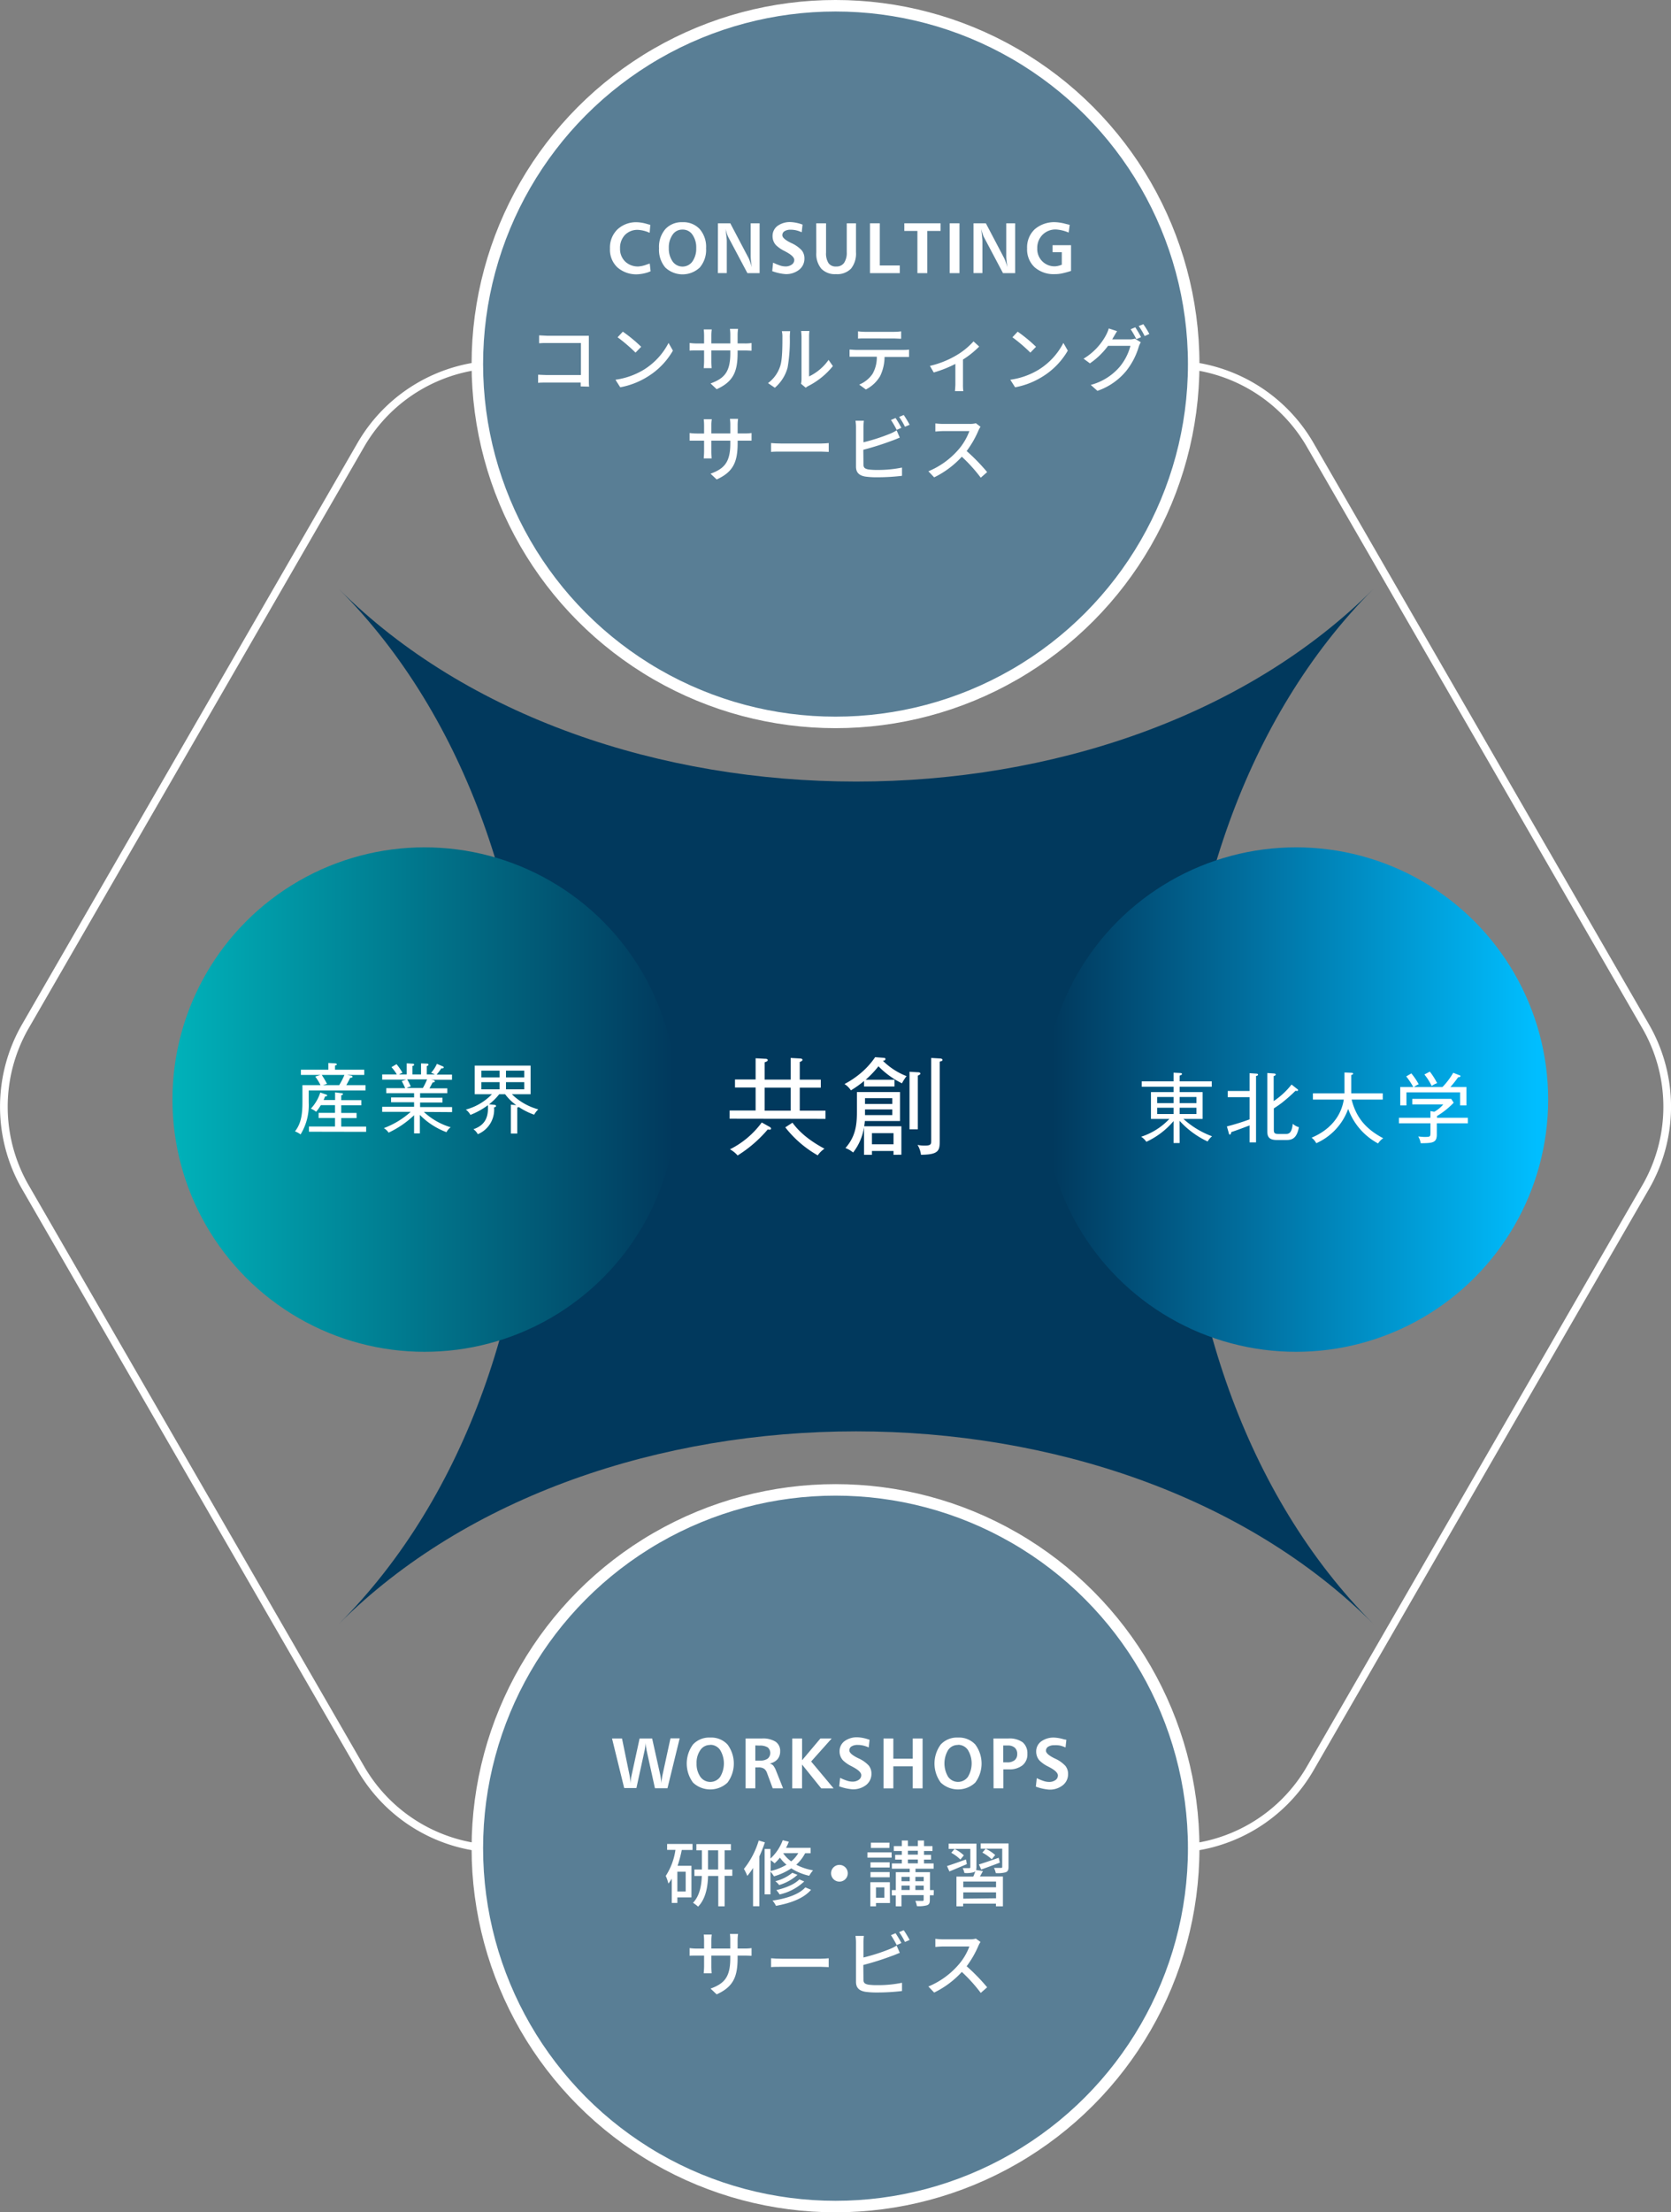 <svg xmlns="http://www.w3.org/2000/svg" xmlns:xlink="http://www.w3.org/1999/xlink" viewBox="0 0 435.83 576.76" width="435.83px" height="576.76px"><rect x="0" y="0" width="435.83" height="576.76" fill="#808080" stroke="none"/><defs><style>.cls-1,.cls-4{fill:none;stroke:#fff;stroke-miterlimit:10;}.cls-1{stroke-width:2px;}.cls-2{fill:#fff;}.cls-3,.cls-5{fill:#01395d;}.cls-3{opacity:0.65;}.cls-4{stroke-width:3px;}.cls-6{fill:url(#gradation_3);}.cls-7{fill:url(#gradation_4);}</style><linearGradient id="gradation_3" x1="152" y1="-346.67" x2="62.68" y2="-257.34" gradientTransform="translate(48.23 424.32) rotate(45)" gradientUnits="userSpaceOnUse"><stop offset="0" stop-color="#00beff"/><stop offset="1" stop-color="#01395d"/></linearGradient><linearGradient id="gradation_4" x1="-98.91" y1="-95.76" x2="-7.31" y2="-187.36" gradientTransform="translate(48.23 424.32) rotate(45)" gradientUnits="userSpaceOnUse"><stop offset="0" stop-color="#00b1b9"/><stop offset="1" stop-color="#01395d"/></linearGradient></defs><g><g><path class="cls-1" d="M429.21,267.56,341.73,116a42,42,0,0,0-36.33-21h-175A42,42,0,0,0,94.1,116L6.62,267.56a42,42,0,0,0,0,41.95L94.1,461a42,42,0,0,0,36.33,21h175a41.94,41.94,0,0,0,36.33-21l87.48-151.53A41.92,41.92,0,0,0,429.21,267.56Z"/><circle class="cls-2" cx="217.92" cy="481.85" r="93.42"/><circle class="cls-2" cx="217.92" cy="94.92" r="93.42"/><circle class="cls-3" cx="217.92" cy="481.85" r="93.42"/><circle class="cls-3" cx="217.92" cy="94.92" r="93.42"/><circle class="cls-4" cx="217.92" cy="481.85" r="93.42"/><circle class="cls-4" cx="217.92" cy="94.92" r="93.42"/><path class="cls-2" d="M159.63,453.24h2.6l2,9.74c0,.11.06.35.11.72s.09.79.14,1.27c0-.38,0-.74.07-1.07a8,8,0,0,1,.14-.87l2.13-9.79h3.27l2.18,9.77c0,.18.07.44.11.79s.09.74.13,1.17c0-.32,0-.65.08-1s.09-.63.14-.91l2.14-9.85h2.4l-3.18,13h-3.27l-2.2-10c0-.22-.09-.48-.13-.79s-.07-.66-.1-1.07c0,.37-.06.71-.1,1s-.08.59-.12.81l-2.18,10H162.8Z"/><path class="cls-2" d="M185.24,453a5.78,5.78,0,0,1,4.51,1.81,8.32,8.32,0,0,1,0,9.93,6.56,6.56,0,0,1-9,0,8.37,8.37,0,0,1,0-9.94A5.77,5.77,0,0,1,185.24,453Zm0,1.93a3,3,0,0,0-2.56,1.31,5.72,5.72,0,0,0-1,3.5,5.84,5.84,0,0,0,1,3.51,3.17,3.17,0,0,0,5.15,0,6.76,6.76,0,0,0,0-7A3.07,3.07,0,0,0,185.24,454.89Z"/><path class="cls-2" d="M194.47,453.24h4.26a6.17,6.17,0,0,1,3.56.84,2.86,2.86,0,0,1,1.19,2.51,3.07,3.07,0,0,1-.7,2.07,3.52,3.52,0,0,1-2,1.09,2.14,2.14,0,0,1,.9.55,5.09,5.09,0,0,1,.76,1.42l1.8,4.51h-2.7l-1.46-3.93a2.32,2.32,0,0,0-.8-1.18,2.58,2.58,0,0,0-1.47-.34H197v5.45h-2.53Zm2.53,1.81V459h1.31a3.13,3.13,0,0,0,1.92-.51,1.93,1.93,0,0,0,0-2.93,3.78,3.78,0,0,0-2.12-.47Z"/><path class="cls-2" d="M206.64,453.24h2.56v5.67l4.78-5.67h2.94l-5.36,6,5.86,7h-3.23l-5-6.21v6.21h-2.56Z"/><path class="cls-2" d="M226.8,453.58l-.22,2a7.56,7.56,0,0,0-1.45-.5,6.25,6.25,0,0,0-1.42-.16,3,3,0,0,0-1.61.38,1.2,1.2,0,0,0-.57,1.06c0,.57.69,1.2,2.08,1.91l.31.15a8.24,8.24,0,0,1,2.66,1.87,3.29,3.29,0,0,1,.71,2.12,3.66,3.66,0,0,1-1.37,2.94,5.48,5.48,0,0,1-3.61,1.14,12.78,12.78,0,0,1-3.08-.65l-.35-.12.24-2.22a12.74,12.74,0,0,0,1.84.76,4.39,4.39,0,0,0,1.35.23,2.74,2.74,0,0,0,1.68-.48,1.45,1.45,0,0,0,.65-1.21c0-.63-.7-1.33-2.09-2.08l-.22-.12-.26-.14a8.69,8.69,0,0,1-2.18-1.5,3.37,3.37,0,0,1-.91-2.36,3.24,3.24,0,0,1,1.29-2.67,5.5,5.5,0,0,1,3.46-1,10,10,0,0,1,2.45.45Z"/><path class="cls-2" d="M230.44,453.24H233v5.26h5.06v-5.26h2.57v13h-2.57v-5.75H233v5.75h-2.56Z"/><path class="cls-2" d="M249.86,453a5.78,5.78,0,0,1,4.51,1.81,8.32,8.32,0,0,1,0,9.93,6.56,6.56,0,0,1-9,0,8.37,8.37,0,0,1,0-9.94A5.77,5.77,0,0,1,249.86,453Zm0,1.93a3,3,0,0,0-2.56,1.31,6.79,6.79,0,0,0,0,7,3.17,3.17,0,0,0,5.15,0,6.76,6.76,0,0,0,0-7A3.07,3.07,0,0,0,249.86,454.89Z"/><path class="cls-2" d="M259.11,453.24H263a5.87,5.87,0,0,1,3.74,1,3.71,3.71,0,0,1,1.22,3,3.64,3.64,0,0,1-1.28,3,5.47,5.47,0,0,1-3.59,1.05h-1.39v4.94h-2.56Zm2.56,1.83v4.39h1.05a2.91,2.91,0,0,0,1.92-.56,2,2,0,0,0,.67-1.62,2.08,2.08,0,0,0-.63-1.63,2.59,2.59,0,0,0-1.81-.58Z"/><path class="cls-2" d="M278.13,453.58l-.22,2a7.8,7.8,0,0,0-1.45-.5A6.31,6.31,0,0,0,275,455a2.92,2.92,0,0,0-1.61.38,1.21,1.21,0,0,0-.58,1.06c0,.57.7,1.2,2.09,1.91l.31.15a8.18,8.18,0,0,1,2.65,1.87,3.23,3.23,0,0,1,.71,2.12,3.63,3.63,0,0,1-1.37,2.94,5.43,5.43,0,0,1-3.6,1.14,12.69,12.69,0,0,1-3.08-.65l-.35-.12.24-2.22a12.3,12.3,0,0,0,1.84.76,4.35,4.35,0,0,0,1.35.23,2.74,2.74,0,0,0,1.68-.48,1.44,1.44,0,0,0,.64-1.21c0-.63-.69-1.33-2.08-2.08l-.22-.12-.27-.14a8.6,8.6,0,0,1-2.17-1.5,3.23,3.23,0,0,1-.68-1.08,3.43,3.43,0,0,1-.24-1.28,3.22,3.22,0,0,1,1.3-2.67,5.48,5.48,0,0,1,3.46-1,10,10,0,0,1,2.45.45Z"/><path class="cls-2" d="M174,480.74h6.62v1.57h-2.8a33.15,33.15,0,0,1-1.09,4.12h3.61v8.24h-3.67v1.44h-1.46v-6.33a10.41,10.41,0,0,1-.88,1.29,10.78,10.78,0,0,0-.69-2,16.76,16.76,0,0,0,2.53-6.79H174Zm4.84,7.24h-2.17v5.15h2.17ZM191,489.05h-2V497h-1.66v-7.92h-2.66c-.09,2.81-.58,5.91-2.6,8a9.88,9.88,0,0,0-1.33-1c1.78-1.85,2.21-4.6,2.3-7h-1.93V487.4h1.95v-5h-1.44v-1.63h9v1.63H189v5h2Zm-3.69-1.65v-5h-2.64v5Z"/><path class="cls-2" d="M199.5,480.32a38.92,38.92,0,0,1-1.44,3.65v13h-1.65V487a18.1,18.1,0,0,1-1.5,2.07,12.72,12.72,0,0,0-.88-1.83,21.68,21.68,0,0,0,3.86-7.4ZM210,483.15a10.72,10.72,0,0,1-2.32,3,14.54,14.54,0,0,0,4.38,1.46,8.23,8.23,0,0,0-1,1.42,14.45,14.45,0,0,1-4.68-1.93,16.37,16.37,0,0,1-4.51,2.08,8.21,8.21,0,0,0-.92-1.24v5.94h-1.52V482.05h1.52v2.49a12.14,12.14,0,0,0,3.2-4.78l1.59.4a11.88,11.88,0,0,1-.73,1.59h6.41v1.4Zm-9,4.64a14.44,14.44,0,0,0,4.14-1.64,9.8,9.8,0,0,1-1.72-1.84,13.27,13.27,0,0,1-1.39,1.48,12,12,0,0,0-1-.82Zm10.54,4.89c-1.87,2.21-5.28,3.5-9.15,4.19a5.94,5.94,0,0,0-.9-1.36c3.61-.53,6.93-1.61,8.55-3.45Zm-3.54-3.89a12.6,12.6,0,0,1-4.77,2.66,6.51,6.51,0,0,0-1-1,11.32,11.32,0,0,0,4.42-2.19Zm1.76,1.72a13.68,13.68,0,0,1-6.42,3.39,7,7,0,0,0-.86-1.13c2.32-.52,4.76-1.49,6-2.79Zm-5.5-7.36,0,0a8.62,8.62,0,0,0,2.1,2.13,8.09,8.09,0,0,0,1.85-2.15Z"/><path class="cls-2" d="M218.94,486.2a2.18,2.18,0,1,1-2.18,2.17A2.18,2.18,0,0,1,218.94,486.2Z"/><path class="cls-2" d="M226.24,482.93h6.31v1.38h-6.31Zm5.88,13.21h-3.65V497H227v-6.29h5.09Zm-.08-9.26h-5v-1.35h5Zm-5,1.19h5v1.35h-5Zm4.93-6.3h-4.83V480.4H232Zm-3.5,10.29v2.7h2.19v-2.7Zm15.05,2.06h-1v1.2c0,.79-.15,1.18-.73,1.4a7.9,7.9,0,0,1-2.64.23,6.1,6.1,0,0,0-.41-1.37c.8,0,1.63,0,1.87,0s.3-.09.3-.32v-1.18h-5.79V497h-1.48v-2.85H232.6v-1.38h1.05v-4.68h3.62v-.9h-4.65v-1.37h2.6v-1h-1.74v-1.25h1.74v-1h-2.09v-1.27h2.09v-1.46h1.58v1.46h2.6v-1.46H241v1.46h2.21v1.27H241v1h1.84v1.25H241v1h2.51v1.37h-4.73v.9h3.78v4.68h1Zm-8.39-4.81v1.14h2.14v-1.14Zm0,3.43h2.14v-1.15h-2.14Zm1.67-9.23h2.6v-1h-2.6Zm0,2.28h2.6v-1h-2.6Zm1.95,3.52v1.14h2.17v-1.14Zm2.17,3.43v-1.15h-2.17v1.15Z"/><path class="cls-2" d="M252.17,486c-1.59.66-3.22,1.37-4.55,1.9L247,486.5c1.27-.41,3.11-1.06,4.94-1.72Zm4.2,1.8c-.27.49-.53,1-.79,1.42h6V497h-1.82v-.7h-8.55v.7h-1.75v-7.76h4.39a12.44,12.44,0,0,0,.54-1.42,1.06,1.06,0,0,1-.39.28,7.05,7.05,0,0,1-2.46.21,5.07,5.07,0,0,0-.45-1.27h1.69c.24,0,.3-.07.3-.26v-4.75h-5.65v-1.37h7.24v6.12a2.89,2.89,0,0,1-.09.75Zm-5.88-3a10.73,10.73,0,0,0-2.38-1.76l.86-1a9.6,9.6,0,0,1,2.42,1.67Zm9.3,5.73h-8.55v1.5h8.55Zm0,4.37v-1.54h-8.55V495Zm-4.47-8.82c1.33-.41,3.27-1.07,5.16-1.74l.29,1.27c-1.67.64-3.45,1.29-4.85,1.8Zm7.73.65c0,.77-.17,1.15-.73,1.39a8,8,0,0,1-2.6.22,5.36,5.36,0,0,0-.47-1.36c.79,0,1.61,0,1.85,0s.3-.07.3-.28v-4.73h-5.61v-1.37h7.26Zm-4.38-2a11.8,11.8,0,0,0-2.45-1.74l.86-1a10.52,10.52,0,0,1,2.49,1.63Z"/><path class="cls-2" d="M194.14,508a11.32,11.32,0,0,0,1.88-.11v2c-.3,0-1-.05-1.86-.05h-1.78v.63c0,4.83-1.08,7.51-5.46,9.48l-1.59-1.5c3.5-1.29,5.14-2.9,5.14-7.87v-.74h-4.94v2.8c0,.77.06,1.56.08,1.82h-2.06c0-.26.09-1,.09-1.82v-2.8h-1.83c-.88,0-1.65,0-1.95.05v-2a14.83,14.83,0,0,0,1.95.13h1.83v-2.15c0-.66-.07-1.26-.09-1.5h2.09a11.26,11.26,0,0,0-.11,1.5V508h4.94v-2.17a12.62,12.62,0,0,0-.09-1.63h2.12a11.44,11.44,0,0,0-.12,1.63V508Z"/><path class="cls-2" d="M201.11,510.54c.6.06,1.76.12,2.77.12h10.17c.91,0,1.65-.08,2.09-.12v2.31c-.41,0-1.25-.08-2.07-.08H203.88c-1,0-2.15,0-2.77.08Z"/><path class="cls-2" d="M225.21,516.1c0,.9.39,1.13,1.27,1.32a16.76,16.76,0,0,0,2.34.13,31,31,0,0,0,6.44-.62v2.15a54.8,54.8,0,0,1-6.55.38,20.53,20.53,0,0,1-3.07-.19c-1.52-.28-2.38-1-2.38-2.6V506.41a11.26,11.26,0,0,0-.13-1.69h2.19a13.21,13.21,0,0,0-.11,1.69v3.93a50.28,50.28,0,0,0,6.83-2.19,11.11,11.11,0,0,0,1.82-.92l.82,1.89c-.62.24-1.36.58-2,.79a74.6,74.6,0,0,1-7.51,2.38Zm8.67-9a27.88,27.88,0,0,0-1.5-2.58l1.2-.51a27.37,27.37,0,0,1,1.52,2.56Zm1.83-3.88a26.21,26.21,0,0,1,1.54,2.55l-1.22.52a16.77,16.77,0,0,0-1.52-2.56Z"/><path class="cls-2" d="M255.73,506.29a6.63,6.63,0,0,0-.54,1,25.84,25.84,0,0,1-3.07,5.33,49.94,49.94,0,0,1,5.35,5.49l-1.67,1.46a40.4,40.4,0,0,0-4.94-5.47,23.88,23.88,0,0,1-7.21,5.38l-1.51-1.58a21,21,0,0,0,7.69-5.48,15.31,15.31,0,0,0,3-4.95h-6.87c-.73,0-1.74.1-2,.12v-2.12a18.92,18.92,0,0,0,2,.13h6.94a5.8,5.8,0,0,0,1.63-.18Z"/><path class="cls-2" d="M169.61,58.62l-.16,2.06-.2-.07a8.47,8.47,0,0,0-2.82-.68A4.53,4.53,0,0,0,163,61.25a4.91,4.91,0,0,0-1.28,3.53,4.56,4.56,0,0,0,1.32,3.39,4.78,4.78,0,0,0,3.49,1.3,7.28,7.28,0,0,0,2.17-.51c.35-.11.6-.2.77-.24l.22,2L169,71a10.63,10.63,0,0,1-2.68.51,7.46,7.46,0,0,1-5.29-1.8,6.32,6.32,0,0,1-1.94-4.89,6.61,6.61,0,0,1,1.94-5,7.11,7.11,0,0,1,5.15-1.88,10.19,10.19,0,0,1,2.7.49Z"/><path class="cls-2" d="M178,57.93a5.78,5.78,0,0,1,4.51,1.81,7.07,7.07,0,0,1,1.65,5,7.08,7.08,0,0,1-1.64,5,6.56,6.56,0,0,1-9,0,7.12,7.12,0,0,1-1.63-5,7.08,7.08,0,0,1,1.64-5A5.77,5.77,0,0,1,178,57.93Zm0,1.93a3,3,0,0,0-2.56,1.31,5.72,5.72,0,0,0-1,3.5,5.84,5.84,0,0,0,1,3.51,3.17,3.17,0,0,0,5.15,0,5.82,5.82,0,0,0,1-3.51,5.74,5.74,0,0,0-1-3.5A3,3,0,0,0,178,59.86Z"/><path class="cls-2" d="M187.25,58.21h3.22l4.78,9.08c.12.25.25.57.4,1s.3.86.45,1.38c-.1-.62-.18-1.18-.23-1.68s-.08-.94-.08-1.3V58.21h2.33v13h-3.18L190,61.91a6.61,6.61,0,0,1-.38-.91,13.46,13.46,0,0,1-.38-1.34c.09.77.17,1.42.23,2s.09.92.09,1.14V71.2h-2.33Z"/><path class="cls-2" d="M209.32,58.55l-.22,2a7.71,7.71,0,0,0-1.44-.5,6.4,6.4,0,0,0-1.43-.16,2.91,2.91,0,0,0-1.6.38,1.19,1.19,0,0,0-.58,1.06c0,.57.69,1.2,2.08,1.91l.31.15a8.24,8.24,0,0,1,2.66,1.87,3.29,3.29,0,0,1,.71,2.12,3.66,3.66,0,0,1-1.37,2.94,5.47,5.47,0,0,1-3.6,1.14,12.83,12.83,0,0,1-3.09-.65l-.34-.12.23-2.22a14.59,14.59,0,0,0,1.84.76,4.45,4.45,0,0,0,1.36.23,2.73,2.73,0,0,0,1.67-.48,1.45,1.45,0,0,0,.65-1.21c0-.63-.7-1.33-2.09-2.08a1.28,1.28,0,0,0-.22-.12l-.26-.14a8.69,8.69,0,0,1-2.18-1.5,3.4,3.4,0,0,1-.68-1.08,3.63,3.63,0,0,1-.23-1.28,3.24,3.24,0,0,1,1.29-2.67,5.5,5.5,0,0,1,3.46-1,10.32,10.32,0,0,1,2.45.44Z"/><path class="cls-2" d="M212.89,58.21h2.56v7.62a4.74,4.74,0,0,0,.64,2.77,2.26,2.26,0,0,0,2,.88,2.39,2.39,0,0,0,2.06-.94,4.75,4.75,0,0,0,.7-2.81V58.21h2.41v7.54a6.25,6.25,0,0,1-1.3,4.29,5,5,0,0,1-3.9,1.43,4.94,4.94,0,0,1-3.85-1.42,6,6,0,0,1-1.3-4.19Z"/><path class="cls-2" d="M226.91,58.21h2.56v11h5.21v2h-7.77Z"/><path class="cls-2" d="M235.86,58.21h9.46v2h-3.47v11h-2.57v-11h-3.42Z"/><path class="cls-2" d="M247.69,58.21h2.56v13h-2.56Z"/><path class="cls-2" d="M253.91,58.21h3.22l4.77,9.08c.12.25.26.57.41,1s.3.86.45,1.38c-.1-.62-.18-1.18-.23-1.68a11.08,11.08,0,0,1-.08-1.3V58.21h2.32v13H261.6l-4.92-9.29a4.8,4.8,0,0,1-.38-.91c-.13-.38-.26-.82-.39-1.34.1.77.18,1.42.23,2s.09.92.09,1.14V71.2h-2.32Z"/><path class="cls-2" d="M279,58.62l-.26,2-.29-.1a9.86,9.86,0,0,0-3-.69,4.76,4.76,0,0,0-3.54,1.38,4.82,4.82,0,0,0-1.37,3.53,4.49,4.49,0,0,0,4.72,4.69,5.07,5.07,0,0,0,1.39-.31l.29-.09V65.75h-2.41V63.92h4.82v6.71a20.73,20.73,0,0,1-2.37.65,8.92,8.92,0,0,1-1.81.19,7.56,7.56,0,0,1-5.33-1.8,6.36,6.36,0,0,1-1.95-4.91,6.45,6.45,0,0,1,2-5,7.78,7.78,0,0,1,5.47-1.83,11.75,11.75,0,0,1,2.6.44Z"/><path class="cls-2" d="M151.45,100.74c0-.26,0-.62,0-1H142.6c-.77,0-1.71,0-2.25.07V97.69c.54,0,1.37.09,2.17.09h9V89.43h-8.74c-.73,0-1.69,0-2.17.06V87.43c.65,0,1.55.11,2.17.11h9.3c.51,0,1.16,0,1.5,0,0,.41,0,1.09,0,1.58v9.68c0,.65,0,1.57.08,2Z"/><path class="cls-2" d="M167.88,96.41a17.82,17.82,0,0,0,6.49-7l1.14,2a19.19,19.19,0,0,1-6.57,6.77,20.39,20.39,0,0,1-7.17,2.79L160.52,99A19.46,19.46,0,0,0,167.88,96.41Zm-.64-6-1.48,1.52a43.57,43.57,0,0,0-4.68-4l1.37-1.46A38.44,38.44,0,0,1,167.24,90.42Z"/><path class="cls-2" d="M194.14,89.54a10.3,10.3,0,0,0,1.88-.11v2c-.3,0-1-.06-1.86-.06h-1.78V92c0,4.83-1.08,7.5-5.46,9.47l-1.59-1.5c3.5-1.29,5.15-2.9,5.15-7.86v-.75h-4.95v2.81c0,.77.06,1.55.08,1.81h-2.06c0-.26.09-1,.09-1.81V91.36h-1.83c-.88,0-1.65,0-1.95.06v-2a14.83,14.83,0,0,0,1.95.13h1.83V87.39c0-.65-.07-1.25-.09-1.5h2.09a11.58,11.58,0,0,0-.11,1.5v2.15h4.95V87.37a12.22,12.22,0,0,0-.1-1.63h2.12a11.44,11.44,0,0,0-.12,1.63v2.17Z"/><path class="cls-2" d="M200.31,99.88a8.85,8.85,0,0,0,3.22-4.55c.54-1.67.54-5.32.54-7.47a6,6,0,0,0-.15-1.52h2.17a14,14,0,0,0-.09,1.5,41.42,41.42,0,0,1-.58,8,10.54,10.54,0,0,1-3.33,5.25Zm8.61.17a5.75,5.75,0,0,0,.13-1.18V87.78a13.91,13.91,0,0,0-.11-1.49h2.17a11.24,11.24,0,0,0-.09,1.49V98.14a13.21,13.21,0,0,0,5.09-4.31l1.12,1.61a19.64,19.64,0,0,1-6.36,5.17,4.08,4.08,0,0,0-.72.47Z"/><path class="cls-2" d="M235.53,91.23c.39,0,1.1,0,1.57-.09v1.92c-.43,0-1.09,0-1.57,0h-4.82a11.63,11.63,0,0,1-1.16,5,9.07,9.07,0,0,1-3.72,3.48l-1.73-1.27a7.83,7.83,0,0,0,3.47-2.79A8.69,8.69,0,0,0,228.69,93h-5.41c-.56,0-1.18,0-1.7,0V91.14c.52,0,1.12.09,1.7.09Zm-9.91-3c-.62,0-1.31,0-1.83.06V86.38a15.15,15.15,0,0,0,1.83.13h7.55a13.27,13.27,0,0,0,1.87-.13v1.93c-.6,0-1.29-.06-1.87-.06Z"/><path class="cls-2" d="M255.39,90.35a23.57,23.57,0,0,1-4.23,3.39v6.46a12.51,12.51,0,0,0,.09,1.79h-2.17c0-.31.1-1.19.1-1.79V94.88a31.39,31.39,0,0,1-5.64,2.23l-1-1.72a24.39,24.39,0,0,0,6.55-2.55A18.81,18.81,0,0,0,253.91,89Z"/><path class="cls-2" d="M270.86,96.41a17.82,17.82,0,0,0,6.49-7l1.15,2a19.23,19.23,0,0,1-6.58,6.77,20.33,20.33,0,0,1-7.16,2.79L263.5,99A19.4,19.4,0,0,0,270.86,96.41Zm-.64-6-1.48,1.52a42.62,42.62,0,0,0-4.68-4l1.37-1.46A38.44,38.44,0,0,1,270.22,90.42Z"/><path class="cls-2" d="M294.6,88.48a4.39,4.39,0,0,0,1.4-.19l1.54.94a6,6,0,0,0-.52,1.14,18.59,18.59,0,0,1-3.3,6.36,16.82,16.82,0,0,1-7.49,5.17l-1.74-1.55A15,15,0,0,0,292,95.68a14.15,14.15,0,0,0,2.84-5.52H289a19.5,19.5,0,0,1-4.73,4.57l-1.65-1.22a16,16,0,0,0,5.88-6.19,9.44,9.44,0,0,0,.69-1.69l2.17.71c-.37.56-.76,1.28-1,1.65-.09.17-.17.32-.28.49Zm1.5-3.15a26.57,26.57,0,0,1,1.51,2.57l-1.23.52a22.25,22.25,0,0,0-1.48-2.58Zm2.11-.8a22,22,0,0,1,1.56,2.54l-1.22.55A18.56,18.56,0,0,0,297,85Z"/><path class="cls-2" d="M194.15,113a11.26,11.26,0,0,0,1.87-.11v2c-.3,0-1,0-1.86,0h-1.77v.63c0,4.83-1.09,7.51-5.47,9.48l-1.59-1.5c3.5-1.29,5.15-2.9,5.15-7.87v-.74h-4.95v2.8c0,.77.06,1.56.08,1.82h-2.06c0-.26.09-1,.09-1.82v-2.8h-1.83c-.88,0-1.65,0-1.95,0v-2a14.83,14.83,0,0,0,1.95.13h1.83V110.8c0-.66-.07-1.26-.09-1.5h2.1a9.37,9.37,0,0,0-.12,1.5V113h4.95v-2.17a12.09,12.09,0,0,0-.1-1.63h2.12a11.88,11.88,0,0,0-.11,1.63V113Z"/><path class="cls-2" d="M201.11,115.51c.6.06,1.76.12,2.77.12h10.17c.92,0,1.65-.08,2.1-.12v2.31c-.42,0-1.26-.08-2.08-.08H203.88c-1,0-2.15,0-2.77.08Z"/><path class="cls-2" d="M225.21,121.07c0,.9.39,1.13,1.27,1.32a16.67,16.67,0,0,0,2.34.13,31,31,0,0,0,6.44-.62v2.15a54.8,54.8,0,0,1-6.55.38,20.53,20.53,0,0,1-3.07-.19c-1.52-.28-2.38-1-2.38-2.6V111.38a11.26,11.26,0,0,0-.13-1.69h2.19a13.21,13.21,0,0,0-.11,1.69v3.93a50.28,50.28,0,0,0,6.83-2.19,11.11,11.11,0,0,0,1.82-.92l.82,1.89c-.61.24-1.36.58-2,.79a74.6,74.6,0,0,1-7.51,2.38Zm8.67-9a25.79,25.79,0,0,0-1.5-2.58l1.2-.51a25.27,25.27,0,0,1,1.51,2.56Zm1.83-3.88a26.21,26.21,0,0,1,1.54,2.55l-1.22.52a16.77,16.77,0,0,0-1.52-2.56Z"/><path class="cls-2" d="M255.73,111.26a6.63,6.63,0,0,0-.54,1,25.84,25.84,0,0,1-3.07,5.33,50.88,50.88,0,0,1,5.35,5.49l-1.67,1.46a40.4,40.4,0,0,0-4.94-5.47,23.88,23.88,0,0,1-7.21,5.38l-1.51-1.58a21,21,0,0,0,7.69-5.48,15.48,15.48,0,0,0,3-5h-6.87c-.73,0-1.74.1-2,.12v-2.12a18.92,18.92,0,0,0,2,.13h6.94a5.8,5.8,0,0,0,1.63-.18Z"/><path class="cls-5" d="M88.38,423.38c67-66.95,67-202.88,0-269.83,67,66.95,202.88,66.95,269.83,0-66.95,66.95-66.95,202.88,0,269.83C291.26,356.43,155.33,356.43,88.38,423.38Z"/><circle class="cls-6" cx="338.03" cy="286.67" r="65.76"/><circle class="cls-7" cx="110.74" cy="286.67" r="65.76"/><path class="cls-2" d="M307.67,298h-1.58v-5.72a20.7,20.7,0,0,1-7.1,5.4,4.75,4.75,0,0,0-1.36-1.32,17.54,17.54,0,0,0,7.36-4.64h-4.8v-7h5.9v-1.4h-8.3v-1.4h8.3v-2.26l1.66.08c.34,0,.54.08.54.28s-.44.36-.62.4v1.5h8.38v1.4h-8.38v1.4h6v7h-5a22.82,22.82,0,0,0,7.46,4.52,4.9,4.9,0,0,0-1.16,1.36,23.21,23.21,0,0,1-7.32-5.4Zm-1.58-12h-4.28v1.6h4.28Zm0,2.8h-4.28v1.64h4.28Zm1.58-1.2h4.38V286h-4.38Zm0,2.84h4.38v-1.64h-4.38Z"/><path class="cls-2" d="M320,293.67a59.7,59.7,0,0,0,5.92-1.84v-5.78h-5.7v-1.62h5.7v-4.64l1.74.12c.18,0,.46.06.46.26s-.12.24-.52.36v17.3h-1.68v-4.42c-2.44.92-3.28,1.24-4.78,1.74-.06.34-.12.64-.36.64s-.26-.26-.28-.36Zm18.36-9.74c.14.1.2.18.2.3a.23.23,0,0,1-.26.2,1.93,1.93,0,0,1-.4-.06,42.67,42.67,0,0,1-3.56,3.14c-.68.52-1.38,1-2.1,1.46v5.6c0,.92.3,1.06,1.26,1.06h1.8c.72,0,1.6,0,1.88-2.64a4,4,0,0,0,1.6.88c-.54,2.86-1.72,3.34-3.2,3.34H333c-2.3,0-2.46-1.16-2.46-2.38V279.75l1.72.12c.12,0,.48.06.48.26s-.22.32-.54.42v6.52a20,20,0,0,0,4.66-4.32Z"/><path class="cls-2" d="M359.43,298.11a16.63,16.63,0,0,1-7.8-9,15.55,15.55,0,0,1-8.32,8.94,4.31,4.31,0,0,0-1.22-1.44c1.52-.66,7.3-3.16,8.4-9.94h-8.06v-1.62h8.24c0-.72,0-1.06,0-1.66v-3.78l1.78.08c.26,0,.48.06.48.24s-.32.3-.5.34v3.22c0,.58,0,.88,0,1.56h8.22v1.62h-8.12c1.14,4.58,3.66,7.68,8.24,10.08A4.71,4.71,0,0,0,359.43,298.11Z"/><path class="cls-2" d="M374.75,292.85v2.9c0,2.16-1,2.28-4.2,2.3a5.15,5.15,0,0,0-.64-1.76c1.1.1,1.24.12,1.64.12,1.54,0,1.54-.06,1.54-1.26v-2.3h-8.22v-1.44h8.22v-1.74l1,.18a8.23,8.23,0,0,0,2.34-1.92h-8.08v-1.44h10.16l.64,1a21.18,21.18,0,0,1-4.36,3.48v.44h8.06v1.44Zm6.08-4.66v-3.4h-14v3.4h-1.62v-4.8h3.4a19.48,19.48,0,0,0-1.84-2.76l1.34-.78a18.48,18.48,0,0,1,1.92,2.82,6.45,6.45,0,0,0-1.24.72h7.44a18.75,18.75,0,0,0,2.8-3.7l1.64.64c.12,0,.26.12.26.26s-.34.26-.64.28a26.51,26.51,0,0,1-2,2.52h4.18v4.8Zm-7.42-5.06a14.33,14.33,0,0,0-1.9-3l1.42-.74a17.38,17.38,0,0,1,1.9,3A5.45,5.45,0,0,0,373.41,283.13Z"/><path class="cls-2" d="M80.52,284.29v3.14a14.6,14.6,0,0,1-2.12,8.32,7.36,7.36,0,0,0-1.46-.8c1.64-2.06,1.94-4.56,1.94-7.7v-4.34H83.6a14.29,14.29,0,0,0-1.38-2.24l1.36-.42h-5.1v-1.36h7.16v-1.76l1.74.1c.15,0,.47.08.47.26s-.1.18-.47.32v1.08H95v1.36H90.55l1,.18c.1,0,.4.08.4.3s-.38.26-.62.28c-.34.72-.62,1.2-1,1.9h5v1.38Zm.06,10.76v-1.36h6.8v-2.22H83.1v-1.34h4.28v-2h-3.7a14.77,14.77,0,0,1-1.22,1.72,6.06,6.06,0,0,0-1.38-.82,11,11,0,0,0,2.46-4.2l1.44.5c.2.06.35.14.35.3s-.32.22-.55.22a9.66,9.66,0,0,1-.38.94h3v-2L89,285c.14,0,.44,0,.44.24s-.18.22-.44.32v1.26h5.24v1.34H89v2h4v1.34H89v2.22h6.5v1.36Zm3.34-14.8a22.19,22.19,0,0,1,1.37,2.32l-1.07.34h4.25a18.57,18.57,0,0,0,1.36-2.66Z"/><path class="cls-2" d="M110.55,289.89a17.64,17.64,0,0,0,7,4,3.69,3.69,0,0,0-1.1,1.28,19,19,0,0,1-6.94-4.5v4.82H108v-4.74a25.21,25.21,0,0,1-6.64,4.54,4.24,4.24,0,0,0-1.24-1.18,22,22,0,0,0,7-4.24H99.68v-1.32H108v-1.18h-6v-1.26h6V285h-7.26v-1.3h4.94a19.09,19.09,0,0,0-.9-1.84l1.16-.4H99.68v-1.34h3.82a11.24,11.24,0,0,0-1.4-1.9l1.32-.78a15.49,15.49,0,0,1,1.56,2.24,4.29,4.29,0,0,0-.9.44h2v-2.9l1.5.1c.18,0,.42,0,.42.26s-.18.26-.42.32v2.22h2.23v-2.88l1.5.06c.1,0,.44,0,.44.26s-.3.32-.44.38v2.18h2.12a5.15,5.15,0,0,0-1-.42,9.28,9.28,0,0,0,1.52-2.34l1.62.68a.3.3,0,0,1,.16.24c0,.08-.06.24-.3.24-.06,0-.08,0-.32,0a16.82,16.82,0,0,1-1.22,1.64h4v1.34h-5.48l.58.1c.32.06.42.22.42.3s0,.3-.56.28c-.1.2-.18.38-.84,1.56h4.66V285h-7.1v1.18h5.84v1.26h-5.84v1.18h8.34v1.32Zm-4.35-8.48a13,13,0,0,1,.94,1.86,3.31,3.31,0,0,0-1.08.38h4.23a16.66,16.66,0,0,0,1.1-2.24Z"/><path class="cls-2" d="M139.31,290.61a18.11,18.11,0,0,1-4-2,.94.94,0,0,1-.4.12v6.8h-1.66V288l1.4.12a13.06,13.06,0,0,1-2.9-2.84H130.2a15.23,15.23,0,0,1-2.64,2.62l1.34.14c.16,0,.48.06.48.3s-.3.32-.52.36a6.92,6.92,0,0,1-4.24,7,3.78,3.78,0,0,0-1.14-1.3c3.66-1.24,3.88-4,3.78-6.26a20,20,0,0,1-4.56,2.52,4.47,4.47,0,0,0-1.2-1.38,14.76,14.76,0,0,0,6.8-4h-4.48v-7.46h14.57v7.46h-4.88a15.74,15.74,0,0,0,6.88,3.94A6.29,6.29,0,0,0,139.31,290.61Zm-9-11.48h-4.76v1.76h4.76Zm0,3h-4.76V284h4.76Zm6.43-3h-4.77v1.76h4.77Zm0,3h-4.77V284h4.77Z"/><path class="cls-2" d="M190.3,291.66v-2.14h6.78v-6H191.7v-2.09h5.38V275.9l2.61.14c.36,0,.55.13.55.38s-.49.44-.8.52v4.53h6.78v-5.65l2.31.13c.6,0,.77.17.77.39s-.5.47-.71.52v4.61h5.49v2.09h-5.49v6h6.72v2.14Zm10.43,2.85c-.11,0-.27,0-.49-.05a33.63,33.63,0,0,1-7.85,6.78,7.41,7.41,0,0,0-2-1.6,23.08,23.08,0,0,0,8.29-7l2,1.12c.14.08.42.22.42.47S200.93,294.51,200.73,294.51Zm5.49-10.95h-6.78v6h6.78Zm7.06,17.65a28.6,28.6,0,0,1-8.46-7.3l1.87-1.21c1.07,1.43,3.16,4,8.35,6.78A6.59,6.59,0,0,0,213.28,301.21Z"/><path class="cls-2" d="M235.25,282.43a22,22,0,0,1-6.13-4.44,26.11,26.11,0,0,1-3.34,3.51h7.52v1.76h-7.94v-1.43a28,28,0,0,1-3.43,2.44,5.36,5.36,0,0,0-1.67-1.65,23.53,23.53,0,0,0,4.42-3,20.44,20.44,0,0,0,3.57-4l2.27.17c.11,0,.42,0,.42.33s-.42.41-.66.44a18,18,0,0,0,6.17,4A11.4,11.4,0,0,0,235.25,282.43Zm-2.2,18.64v-1h-5.63v1h-2.06v-7.19a14.32,14.32,0,0,1-2.85,6.59,6.76,6.76,0,0,0-2-1.16c3-3.43,3-6.78,3-10.54v-4.06h11.23v7.55h-9.17c-.05.66-.11.93-.16,1.37h9.69v7.41Zm-.33-14.77h-7.11v1.51h7.11Zm0,2.94h-7.11v1.48h7.11Zm.33,6.18h-5.63v2.91h5.63Zm6.34-15v14h-2.17v-15l2.14.13c.55,0,.69.17.69.36S239.86,280.21,239.39,280.43Zm5.71-3.65v20.37c0,2.69,0,3.89-4.89,3.92a6.51,6.51,0,0,0-.9-2.58,8.39,8.39,0,0,0,1.84.19c1.73,0,1.73-.38,1.73-1.45V275.82l2.22.13c.25,0,.71.06.71.36S245.68,276.59,245.1,276.78Z"/></g></g></svg>